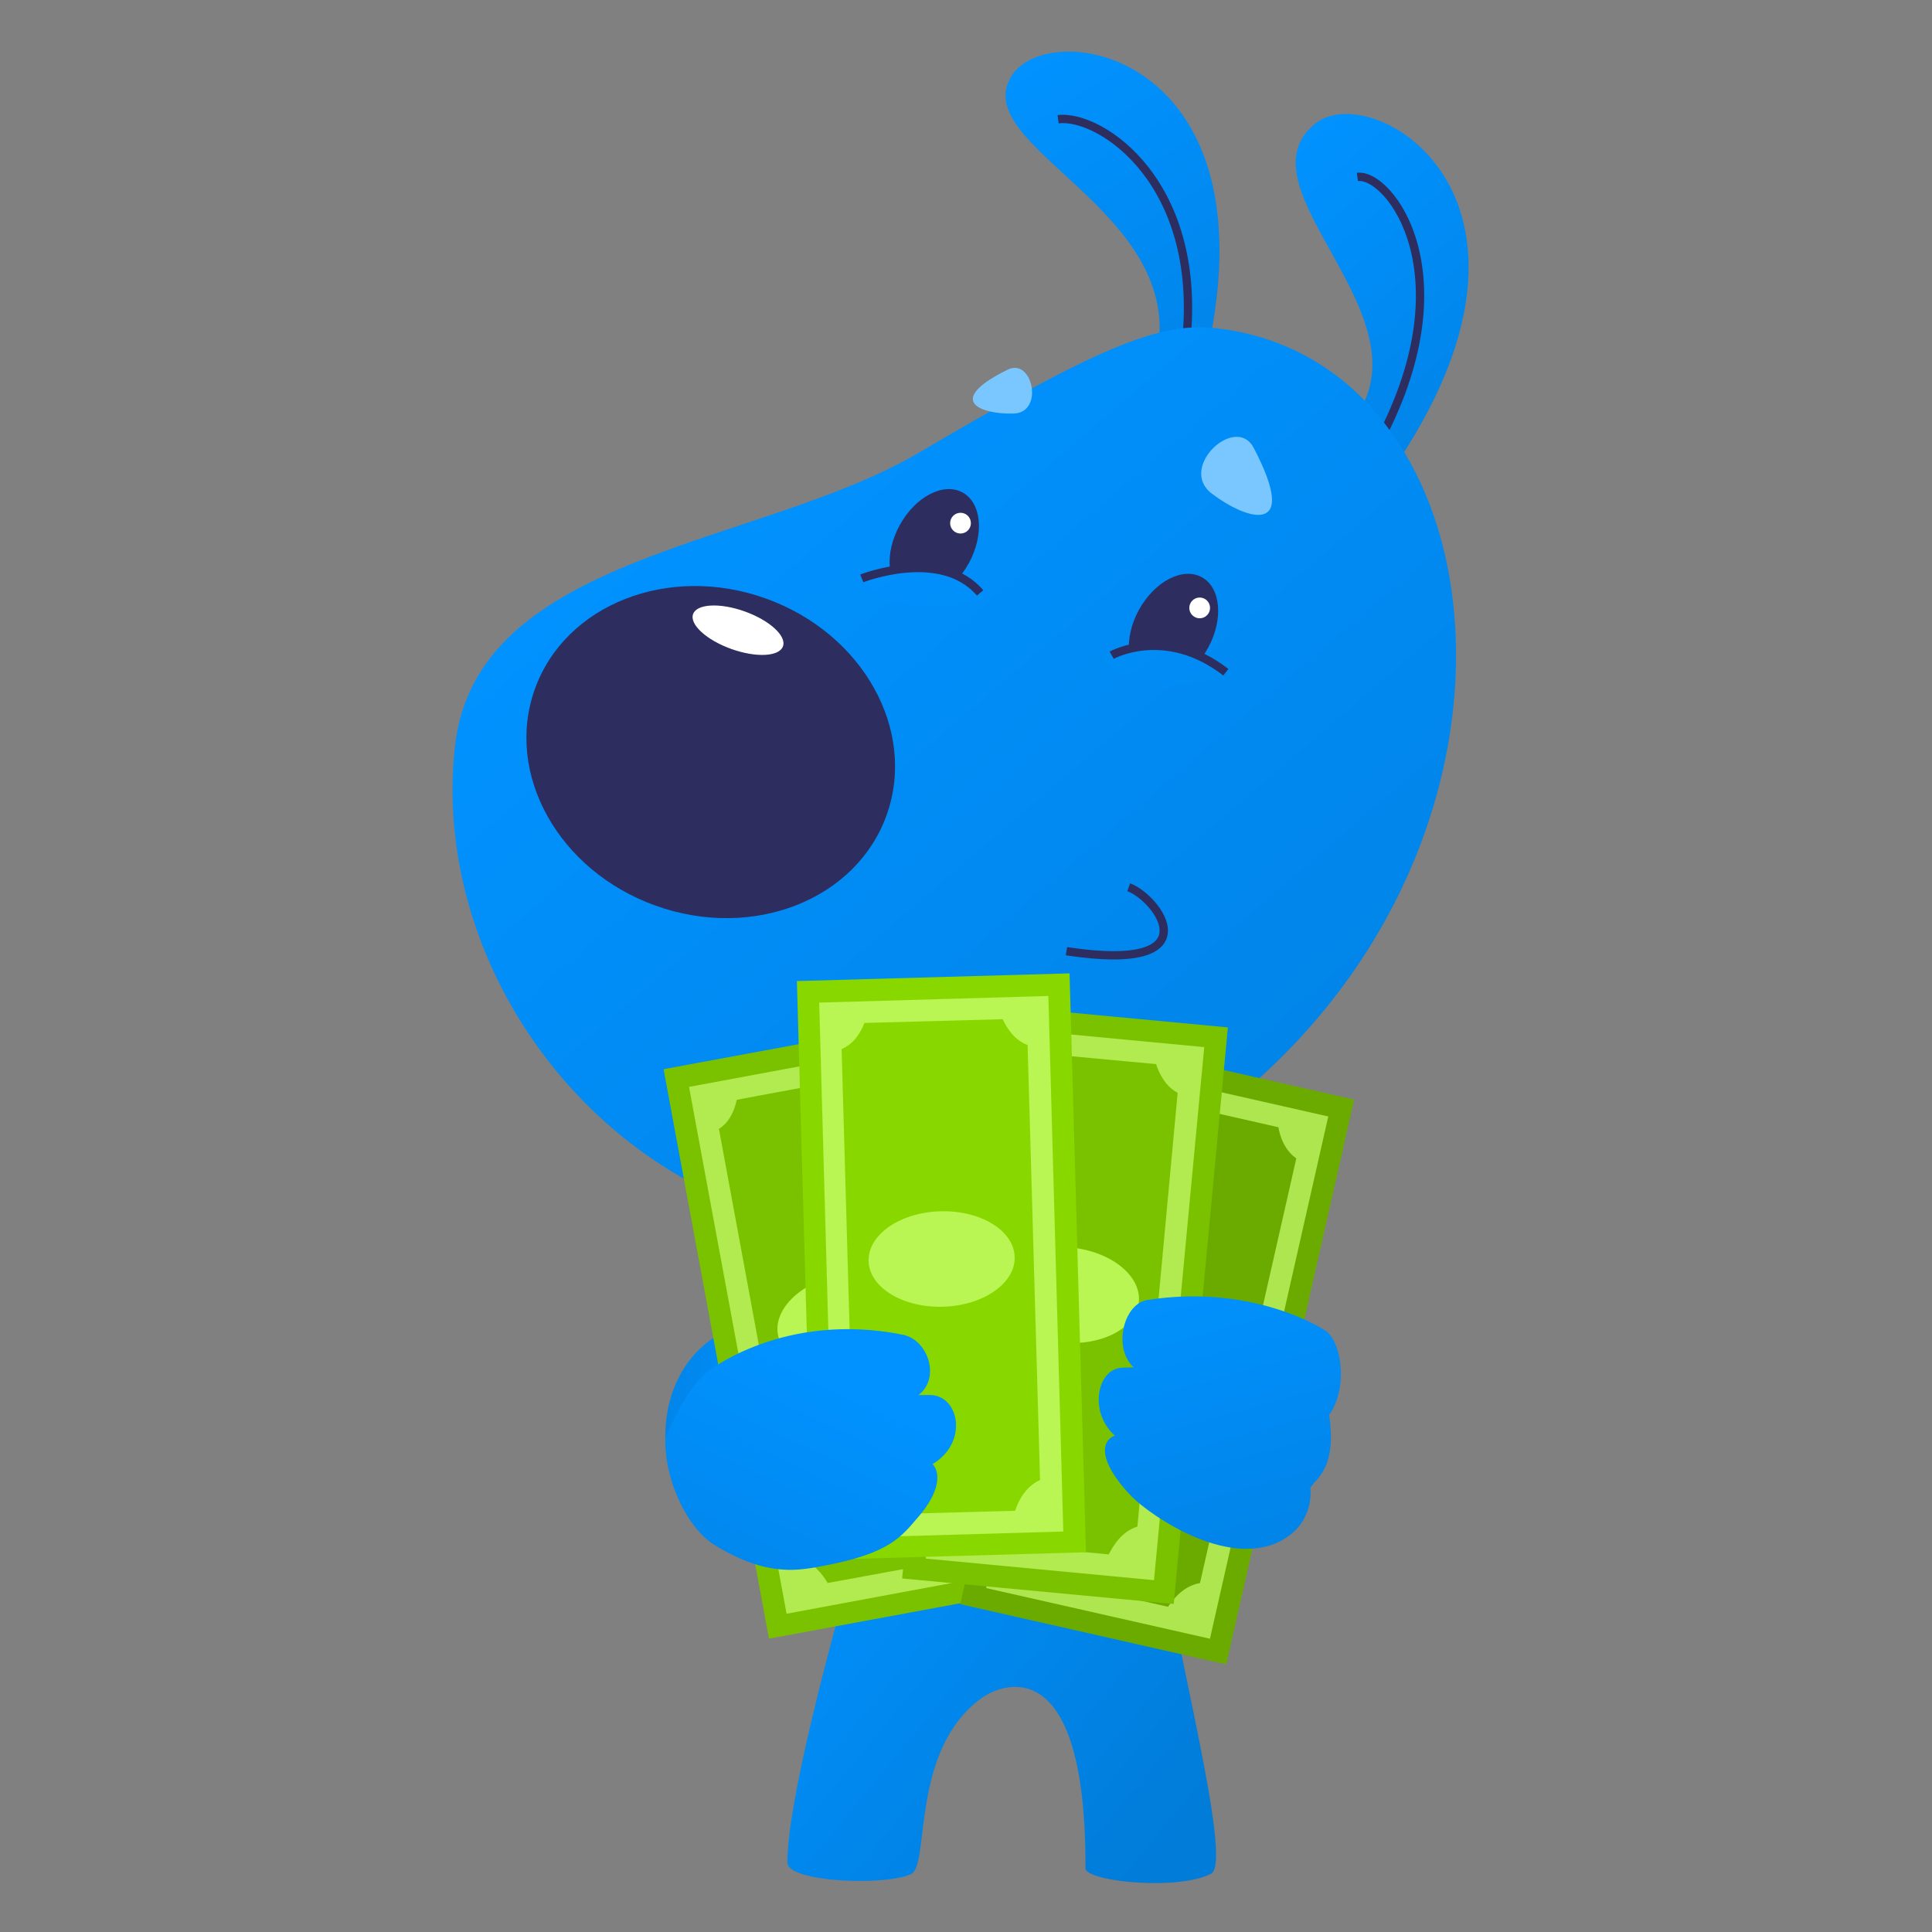 <svg xmlns="http://www.w3.org/2000/svg" width="239" height="239" viewBox="0 0 239 239" fill="none">
    <rect x="0" y="0" width="239" height="239" fill="#808080" stroke="none"/>
    <rect width="239" height="239" fill="none" />
    <path
        d="M120.768 147.868C117.019 153.826 97.401 216.019 97.401 230.399C97.401 232.864 109.521 233.326 112.705 231.837C115.068 230.707 112.551 216.686 121.282 210.164C124.415 207.853 134.429 204.669 134.275 231.272C135.199 232.864 145.882 233.84 149.836 231.785C152.609 230.296 144.957 202.05 143.519 190.032C140.951 168.411 139.616 142.887 139.616 142.887"
        fill="url(#paint0_linear_2080_102696)" />
    <path
        d="M124.982 152.902C124.982 152.902 119.795 176.835 117.843 187.465L125.341 196.196L131.504 187.62C131.504 187.62 129.347 159.579 129.347 153.827"
        fill="white" />
    <path
        d="M173.065 56.909C194.635 24.194 169.727 9.712 162.742 15.258C152.728 23.219 177.276 39.191 167.364 52.03"
        fill="url(#paint1_linear_2080_102696)" />
    <path fill-rule="evenodd" clip-rule="evenodd"
        d="M175.399 30.316C176.979 36.249 176.534 44.897 170.627 55.623L169.728 55.128C175.53 44.592 175.907 36.215 174.406 30.581C173.654 27.757 172.431 25.623 171.183 24.239C170.558 23.546 169.935 23.051 169.372 22.748C168.803 22.441 168.332 22.35 167.991 22.399L167.844 21.383C168.479 21.291 169.177 21.476 169.859 21.843C170.548 22.214 171.261 22.792 171.945 23.551C173.316 25.07 174.61 27.355 175.399 30.316Z"
        fill="#2D2D5F" />
    <path
        d="M149.026 44.999C158.219 6.893 130.075 1.86 125.196 9.306C119.393 18.14 147.023 25.997 143.068 44.126"
        fill="url(#paint2_linear_2080_102696)" />
    <path fill-rule="evenodd" clip-rule="evenodd"
        d="M142.105 20.725C145.811 25.49 148.471 32.949 147.12 43.42L146.101 43.289C147.42 33.063 144.817 25.885 141.294 21.355C139.529 19.086 137.531 17.477 135.672 16.479C133.799 15.473 132.112 15.11 130.961 15.258L130.83 14.239C132.272 14.054 134.18 14.512 136.157 15.574C138.148 16.643 140.255 18.346 142.105 20.725Z"
        fill="#2D2D5F" />
    <path
        d="M150.211 40.578C187.907 44.584 193.916 109.859 145.281 141.443C96.697 172.976 51.914 131.84 56.279 92.346C58.898 68.465 93.924 67.644 113.696 55.986C135.574 43.095 143.278 39.859 150.211 40.578Z"
        fill="url(#paint3_linear_2080_102696)" />
    <path fill-rule="evenodd" clip-rule="evenodd"
        d="M141.447 118.286C139.483 118.822 136.415 118.873 131.849 118.176L132.004 117.161C136.527 117.851 139.423 117.774 141.177 117.295C142.049 117.057 142.606 116.729 142.946 116.379C143.278 116.037 143.429 115.65 143.45 115.229C143.495 114.347 142.969 113.267 142.13 112.282C141.299 111.306 140.258 110.536 139.453 110.242L139.806 109.277C140.825 109.65 142.005 110.55 142.912 111.616C143.811 112.671 144.54 114.006 144.476 115.281C144.442 115.938 144.197 116.565 143.683 117.095C143.176 117.616 142.435 118.017 141.447 118.286Z"
        fill="#2D2D5F" />
    <path
        d="M94.731 74.037C82.716 69.731 69.926 74.747 66.165 85.24C62.404 95.734 69.096 107.732 81.112 112.038C93.127 116.345 105.917 111.329 109.678 100.835C113.439 90.342 106.747 78.344 94.731 74.037Z"
        fill="#2D2D5F" />
    <path
        d="M92.131 75.639C89.06 74.539 86.198 74.686 85.739 75.967C85.28 77.249 87.397 79.18 90.467 80.281C93.538 81.381 96.4 81.234 96.859 79.953C97.318 78.671 95.201 76.74 92.131 75.639Z"
        fill="white" />
    <path
        d="M155.1 55.419C160.903 66.512 154.175 64.304 149.913 61.069C145.65 57.833 152.891 51.157 155.1 55.419Z"
        fill="#7AC6FF" />
    <path
        d="M148.662 71.4C146.297 70.109 142.816 71.927 140.885 75.462C138.955 78.997 139.307 82.909 141.671 84.201C144.036 85.492 147.518 83.674 149.448 80.139C151.379 76.604 151.027 72.692 148.662 71.4Z"
        fill="#2D2D5F" />
    <path
        d="M148.407 76.486C149.116 76.486 149.691 75.911 149.691 75.202C149.691 74.493 149.116 73.918 148.407 73.918C147.698 73.918 147.123 74.493 147.123 75.202C147.123 75.911 147.698 76.486 148.407 76.486Z"
        fill="white" />
    <path
        d="M124.681 45.715C116.67 49.669 121.497 51.261 125.349 51.159C129.201 51.107 127.763 44.225 124.681 45.715Z"
        fill="#7AC6FF" />
    <path
        d="M119.069 60.92C116.704 59.629 113.222 61.447 111.292 64.982C109.361 68.516 109.713 72.429 112.078 73.72C114.443 75.012 117.925 73.193 119.855 69.659C121.786 66.124 121.434 62.212 119.069 60.92Z"
        fill="#2D2D5F" />
    <path
        d="M121.7 73.806C115.846 67.232 106.602 71.546 106.602 71.546C108.553 75.86 118.208 75.603 121.7 73.806Z"
        fill="url(#paint4_linear_2080_102696)" />
    <path
        d="M151.587 83.513C145.733 76.939 136.488 81.253 136.488 81.253C138.44 85.567 148.095 85.31 151.587 83.513Z"
        fill="url(#paint5_linear_2080_102696)" />
    <path
        d="M118.822 66.001C119.531 66.001 120.105 65.427 120.105 64.718C120.105 64.008 119.531 63.434 118.822 63.434C118.112 63.434 117.538 64.008 117.538 64.718C117.538 65.427 118.112 66.001 118.822 66.001Z"
        fill="white" />
    <path fill-rule="evenodd" clip-rule="evenodd"
        d="M106.796 72.027C106.796 72.027 106.796 72.027 106.608 71.549C106.42 71.071 106.421 71.071 106.421 71.071L106.424 71.07L106.43 71.067L106.454 71.058C106.474 71.051 106.504 71.04 106.542 71.025C106.619 70.997 106.731 70.957 106.874 70.909C107.16 70.811 107.572 70.68 108.081 70.54C109.096 70.262 110.505 69.95 112.073 69.818C115.186 69.556 119.059 69.999 121.635 73.013L120.854 73.68C118.603 71.046 115.158 70.589 112.159 70.841C110.671 70.966 109.326 71.264 108.352 71.531C107.866 71.664 107.474 71.79 107.204 71.881C107.07 71.927 106.966 71.964 106.897 71.99C106.862 72.002 106.836 72.012 106.819 72.019L106.801 72.026L106.796 72.027L106.796 72.027Z"
        fill="#2D2D5F" />
    <path fill-rule="evenodd" clip-rule="evenodd"
        d="M137.772 81.502C137.772 81.502 137.772 81.502 137.522 81.053C137.271 80.605 137.272 80.605 137.272 80.605L137.273 80.604L137.275 80.603L137.28 80.6L137.299 80.59C137.315 80.582 137.337 80.57 137.365 80.556C137.421 80.527 137.502 80.487 137.607 80.439C137.816 80.343 138.12 80.215 138.506 80.081C139.278 79.813 140.384 79.521 141.732 79.418C144.439 79.21 148.099 79.765 151.959 82.753L151.33 83.565C147.692 80.749 144.291 80.252 141.811 80.442C140.566 80.537 139.547 80.807 138.842 81.052C138.49 81.174 138.217 81.289 138.035 81.373C137.944 81.414 137.876 81.448 137.831 81.471C137.809 81.482 137.793 81.491 137.783 81.496L137.773 81.501L137.772 81.502Z"
        fill="#2D2D5F" />
    <path d="M98.482 164.614C90.317 161.224 82.151 167.901 82.305 177.915L98.482 164.614Z"
        fill="url(#paint6_linear_2080_102696)" />
    <path d="M82.088 132.265L95.127 202.711L128.305 196.57L115.266 126.124L82.088 132.265Z"
        fill="#7AC200" />
    <path
        d="M114.012 161.824C113.419 158.617 108.958 156.753 104.05 157.662C99.141 158.571 95.643 161.907 96.237 165.114C96.83 168.322 101.291 170.185 106.199 169.277C111.108 168.368 114.606 165.032 114.012 161.824Z"
        fill="#B9F553" />
    <path
        d="M113.124 129.27L85.237 134.457L97.306 199.628L125.192 194.441L113.124 129.27ZM91.143 136.049L107.988 132.916C108.707 133.994 109.888 135.227 111.532 135.586L121.341 188.535C119.697 189.562 119.132 191.463 118.876 192.798L102.39 195.828C101.722 194.698 100.541 193.209 98.744 192.747L88.934 139.644C90.27 138.822 90.886 137.281 91.143 136.049Z"
        fill="#B1EB4F" />
    <path d="M134.612 128.572L118.786 198.445L151.694 205.899L167.52 136.026L134.612 128.572Z"
        fill="#6BAB00" />
    <path
        d="M152.279 168.315C153 165.134 149.637 161.661 144.769 160.558C139.9 159.456 135.369 161.141 134.648 164.322C133.928 167.503 137.291 170.976 142.159 172.079C147.028 173.181 151.559 171.496 152.279 168.315Z"
        fill="#B9F553" />
    <path
        d="M164.315 138.113L136.634 131.848L121.997 196.455L149.678 202.72L164.315 138.113ZM141.461 135.648L158.152 139.448C158.358 140.732 158.974 142.324 160.361 143.3L148.446 195.838C146.546 196.146 145.262 197.636 144.491 198.766L128.109 195.068C127.954 193.784 127.441 191.935 125.952 190.805L137.866 138.165C139.561 137.856 140.691 136.675 141.461 135.648Z"
        fill="#ADE64E" />
    <path d="M118.305 123.938L111.602 195.266L145.195 198.423L151.898 127.095L118.305 123.938Z"
        fill="#7AC200" />
    <path
        d="M140.883 161.046C141.188 157.798 137.406 154.787 132.436 154.32C127.466 153.853 123.19 156.107 122.885 159.354C122.579 162.602 126.361 165.613 131.331 166.08C136.301 166.547 140.578 164.293 140.883 161.046Z"
        fill="#B9F553" />
    <path
        d="M148.971 129.534L120.725 126.863L114.511 192.805L142.757 195.476L148.971 129.534ZM125.963 130.047L143.014 131.639C143.425 132.872 144.195 134.413 145.684 135.183L140.703 188.851C138.854 189.416 137.775 191.059 137.159 192.292L120.468 190.7C120.16 189.416 119.39 187.67 117.798 186.745L122.831 132.975C124.371 132.461 125.398 131.177 125.963 130.047Z"
        fill="#B1EB4F" />
    <path d="M98.581 121.366L100.607 192.98L134.335 192.026L132.308 120.412L98.581 121.366Z"
        fill="#88D800" />
    <path
        d="M125.522 155.491C125.43 152.231 121.31 149.702 116.32 149.843C111.33 149.984 107.359 152.742 107.452 156.003C107.544 159.263 111.664 161.792 116.654 161.651C121.644 161.509 125.614 158.752 125.522 155.491Z"
        fill="#B9F553" />
    <path
        d="M129.688 123.207L101.339 124.029L103.188 190.279L131.537 189.457L129.688 123.207ZM106.937 126.545L124.039 126.083C124.604 127.264 125.528 128.702 127.12 129.267L128.661 183.089C126.915 183.859 125.991 185.606 125.58 186.889L108.786 187.352C108.324 186.119 107.348 184.476 105.653 183.757L104.113 129.781C105.653 129.113 106.475 127.726 106.937 126.545Z"
        fill="#B9F553" />
    <path
        d="M99.147 175.906C107.159 174.366 107.929 174.109 111.268 173.544C117.02 172.568 115.428 165.892 111.73 165.121C96.99 162.143 87.592 169.641 87.592 169.641C84.614 171.952 82.302 177.961 82.302 177.961C82.2 183.353 85.178 189.156 88.362 191.108C95.039 195.216 98.942 194.241 102.023 193.676C110.086 192.135 111.473 190.132 113.63 187.616C117.636 182.994 115.992 179.604 112.295 180.528C105.567 182.223 108.854 182.275 101.407 183.918"
        fill="url(#paint7_linear_2080_102696)" />
    <path
        d="M98.171 175.191C103.974 173.753 108.185 172.521 115.067 172.572C118.868 172.623 119.946 179.094 114.605 181.508C111.575 182.895 108.545 184.846 98.53 185.771"
        fill="url(#paint8_linear_2080_102696)" />
    <path
        d="M148.964 179.765C141.979 178.173 146.447 179.251 140.13 177.608C136.689 176.684 134.584 179.508 139.976 185.106C142.287 187.469 152.559 194.659 159.235 190.139C161.957 188.342 162.214 185.363 162.111 184.284C161.957 183.206 165.552 182.538 164.422 175.04C166.887 171.548 165.911 165.642 163.806 164.512C163.806 164.512 155.126 158.76 141.928 160.814C138.384 161.379 137.1 169.288 142.493 170.213C145.625 170.726 143.468 169.853 151.069 171.343"
        fill="url(#paint9_linear_2080_102696)" />
    <path
        d="M155.492 170.523C149.997 169.136 145.323 168.982 138.852 169.187C135.309 169.29 134.384 176.172 139.417 178.586C142.293 179.972 145.888 180.897 155.338 181.718"
        fill="url(#paint10_linear_2080_102696)" />
    <defs>
        <linearGradient id="paint0_linear_2080_102696" x1="153.973" y1="216.021" x2="104.95"
            y2="175.733" gradientUnits="userSpaceOnUse">
            <stop stop-color="#017CD9" />
            <stop offset="1" stop-color="#0192FF" />
        </linearGradient>
        <linearGradient id="paint1_linear_2080_102696" x1="183.007" y1="48.356" x2="158.042"
            y2="19.272" gradientUnits="userSpaceOnUse">
            <stop stop-color="#0185E9" />
            <stop offset="1" stop-color="#0192FF" />
        </linearGradient>
        <linearGradient id="paint2_linear_2080_102696" x1="152.991" y1="42.538" x2="129.961"
            y2="5.803" gradientUnits="userSpaceOnUse">
            <stop stop-color="#0185E9" />
            <stop offset="1" stop-color="#0192FF" />
        </linearGradient>
        <linearGradient id="paint3_linear_2080_102696" x1="155.475" y1="133.686" x2="89.082"
            y2="56.34" gradientUnits="userSpaceOnUse">
            <stop stop-color="#0185E9" />
            <stop offset="1" stop-color="#0192FF" />
        </linearGradient>
        <linearGradient id="paint4_linear_2080_102696" x1="155.099" y1="136.704" x2="104.598"
            y2="57.785" gradientUnits="userSpaceOnUse">
            <stop stop-color="#0185E9" />
            <stop offset="1" stop-color="#0192FF" />
        </linearGradient>
        <linearGradient id="paint5_linear_2080_102696" x1="171.903" y1="125.949" x2="121.402"
            y2="47.031" gradientUnits="userSpaceOnUse">
            <stop stop-color="#0185E9" />
            <stop offset="1" stop-color="#0192FF" />
        </linearGradient>
        <linearGradient id="paint6_linear_2080_102696" x1="82.3" y1="170.853" x2="98.486"
            y2="170.853" gradientUnits="userSpaceOnUse">
            <stop stop-color="#0185E9" />
            <stop offset="1" stop-color="#0192FF" />
        </linearGradient>
        <linearGradient id="paint7_linear_2080_102696" x1="89.426" y1="201.245" x2="103.782"
            y2="171.017" gradientUnits="userSpaceOnUse">
            <stop stop-color="#0185E9" />
            <stop offset="1" stop-color="#0192FF" />
        </linearGradient>
        <linearGradient id="paint8_linear_2080_102696" x1="95.109" y1="203.948" x2="109.465"
            y2="173.72" gradientUnits="userSpaceOnUse">
            <stop stop-color="#0185E9" />
            <stop offset="1" stop-color="#0192FF" />
        </linearGradient>
        <linearGradient id="paint9_linear_2080_102696" x1="155.41" y1="189.451" x2="146.318"
            y2="156.113" gradientUnits="userSpaceOnUse">
            <stop stop-color="#0185E9" />
            <stop offset="1" stop-color="#0192FF" />
        </linearGradient>
        <linearGradient id="paint10_linear_2080_102696" x1="150.755" y1="190.724" x2="141.663"
            y2="157.386" gradientUnits="userSpaceOnUse">
            <stop stop-color="#0185E9" />
            <stop offset="1" stop-color="#0192FF" />
        </linearGradient>
    </defs>
</svg>